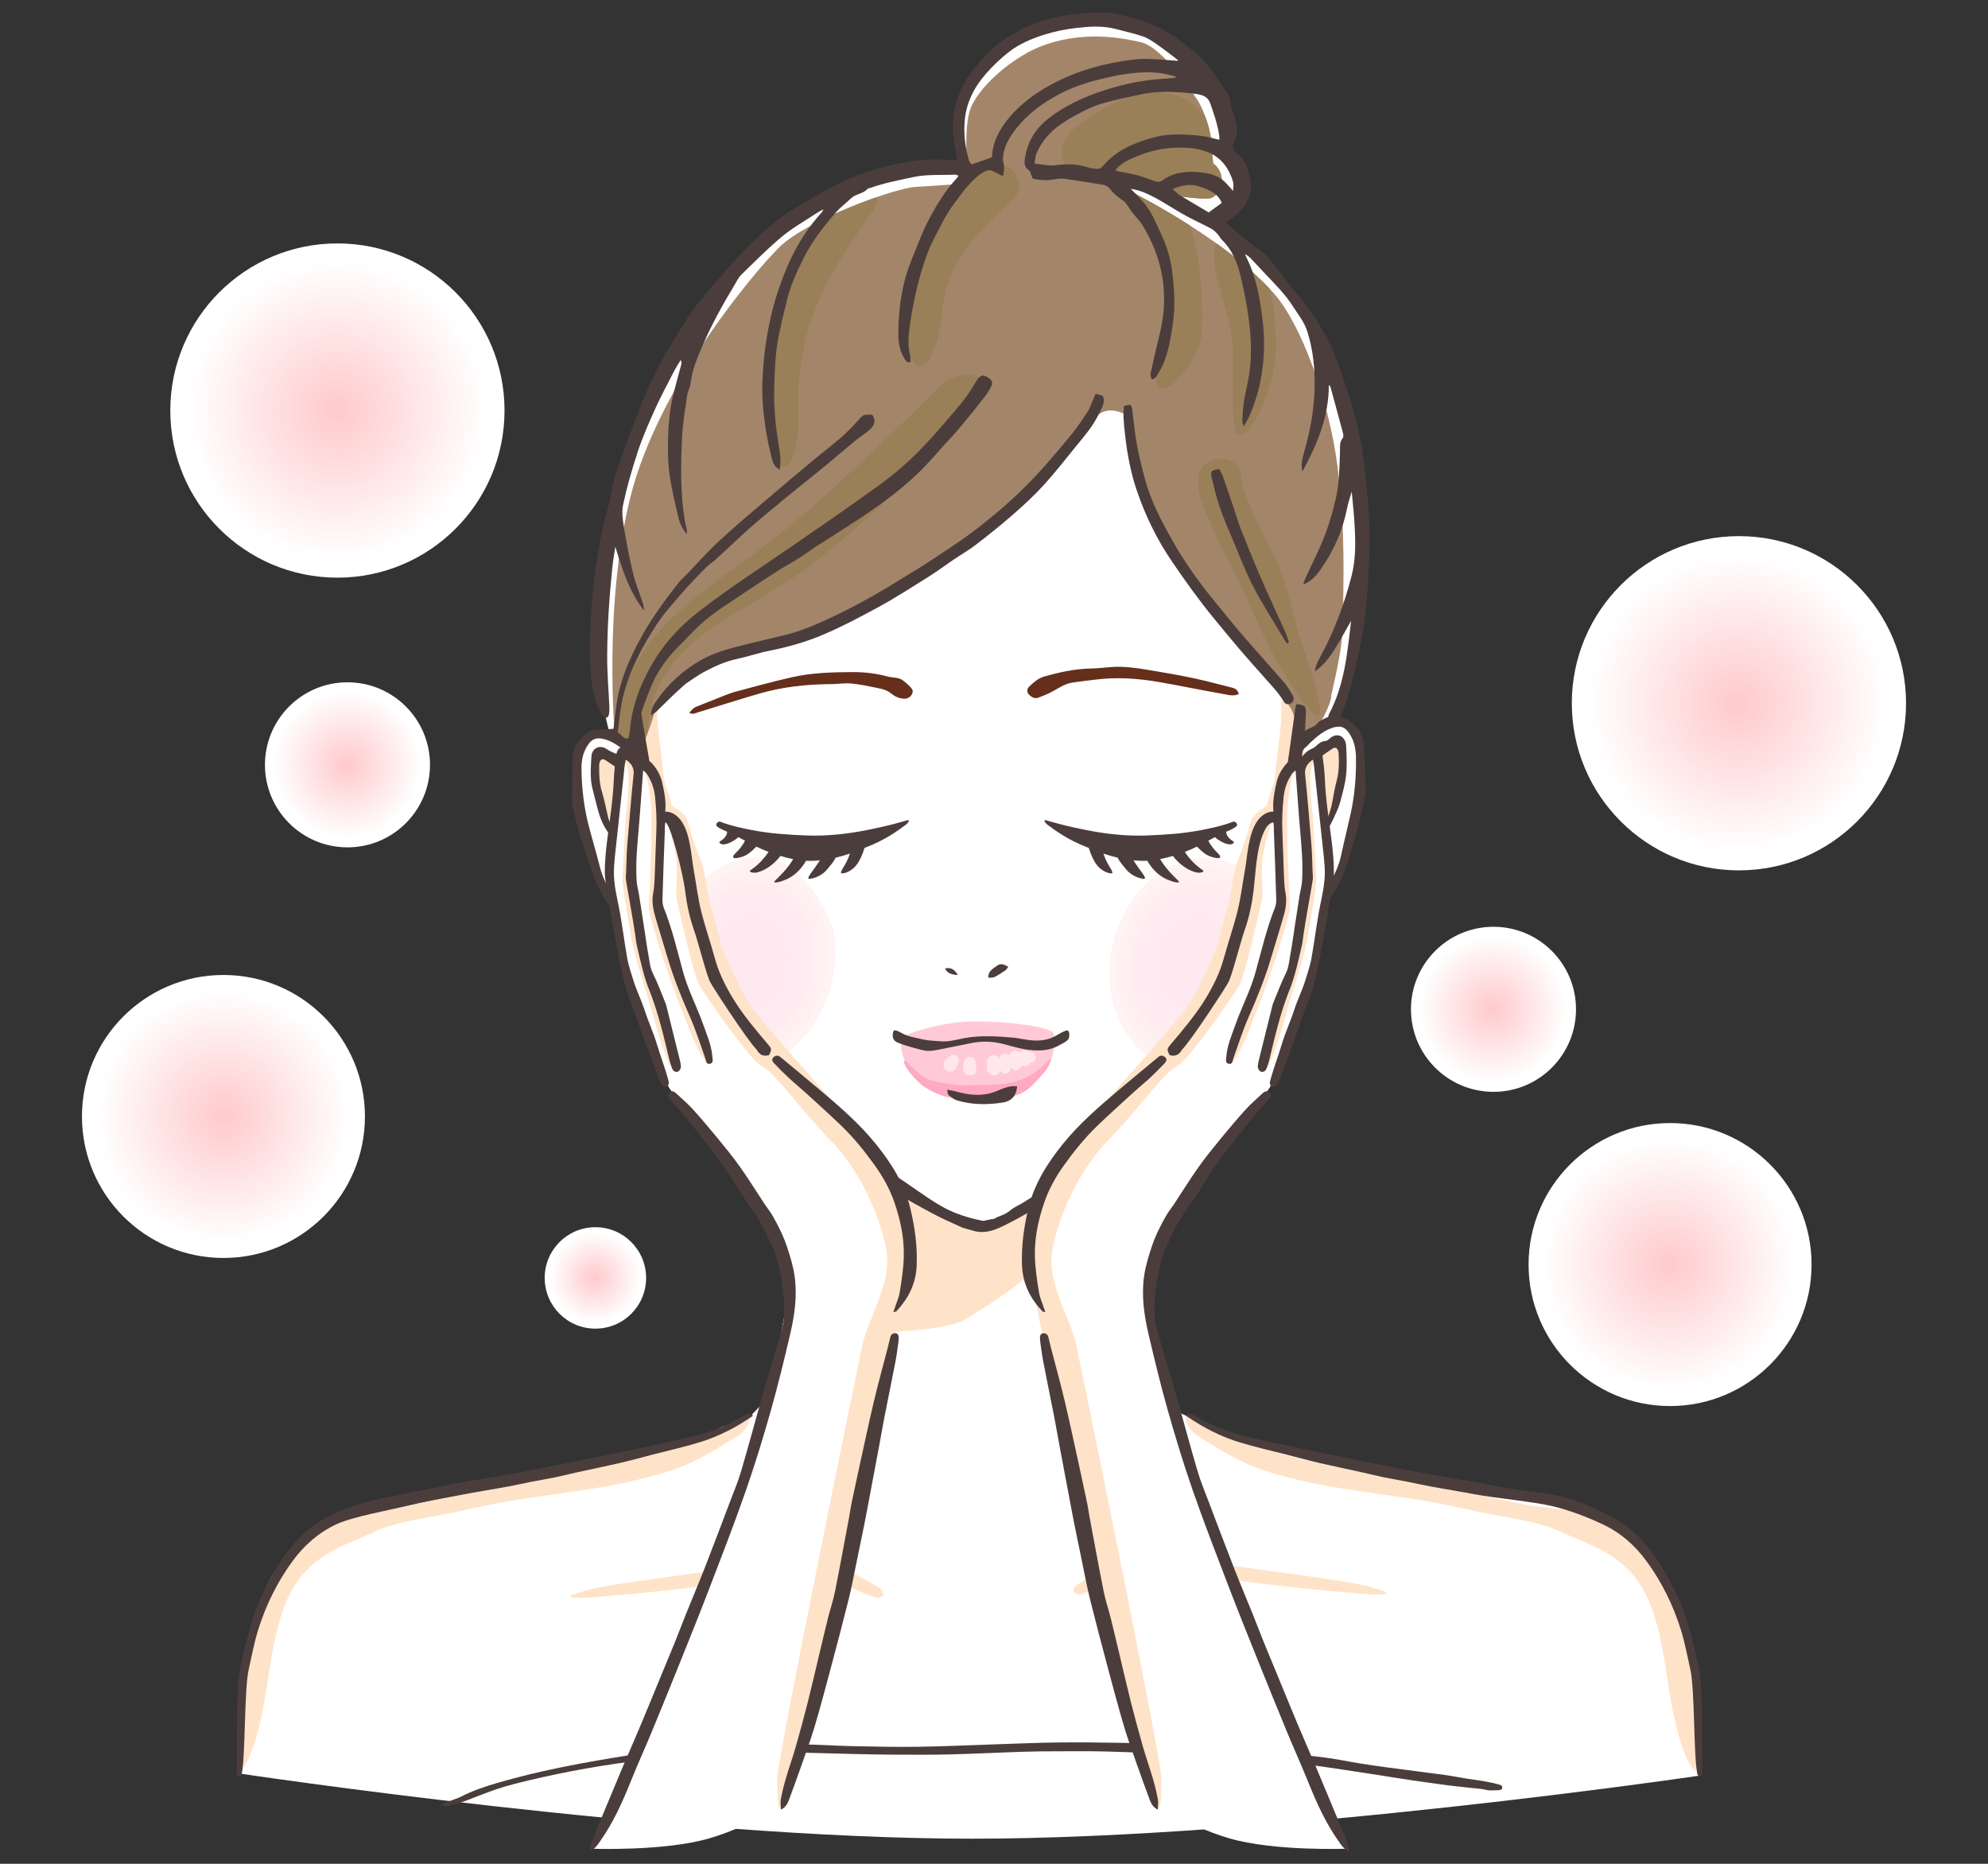<?xml version="1.0" encoding="UTF-8"?><svg id="_レイヤー_2" xmlns="http://www.w3.org/2000/svg" xmlns:xlink="http://www.w3.org/1999/xlink" viewBox="0 0 80 75"><rect x="0" y="0" width="80" height="75" fill="#333333" stroke="none"/><defs><style>.cls-1,.cls-2,.cls-3,.cls-4,.cls-5{fill:none;}.cls-2{clip-path:url(#clippath-3);}.cls-3{clip-path:url(#clippath-2);}.cls-4{clip-path:url(#clippath-1);}.cls-6{fill:#ffe3c8;}.cls-7{fill:#fff;}.cls-8{fill:#ffebf1;}.cls-9{fill:#fff0f3;}.cls-10{fill:#ffeef2;}.cls-11{fill:#ffecf1;}.cls-12{fill:#fff3f4;}.cls-13{fill:#ffe8ec;}.cls-14{fill:#ffe9f0;}.cls-15{fill:#ffeaf0;}.cls-16{fill:#ffeaf1;}.cls-17{fill:#ffc9d8;}.cls-18{fill:#ffa9c3;}.cls-19{fill:#998058;}.cls-20{fill:#a38669;}.cls-21{fill:#652f1b;}.cls-22{fill:#4c3d3d;}.cls-23{fill:url(#_名称未設定グラデーション_89-3);}.cls-24{fill:url(#_名称未設定グラデーション_89-2);}.cls-25{fill:url(#_名称未設定グラデーション_89-4);}.cls-26{fill:url(#_名称未設定グラデーション_89-7);}.cls-27{fill:url(#_名称未設定グラデーション_89-5);}.cls-28{fill:url(#_名称未設定グラデーション_89-6);}.cls-29{fill:url(#_名称未設定グラデーション_89);}.cls-5{clip-path:url(#clippath);}</style><clipPath id="clippath"><rect class="cls-1" width="80" height="75"/></clipPath><clipPath id="clippath-1"><ellipse class="cls-1" cx="30.124" cy="38.754" rx="3.645" ry="4.638" transform="translate(-8.268 8.17) rotate(-13.599)"/></clipPath><clipPath id="clippath-2"><ellipse class="cls-1" cx="48.14" cy="38.754" rx="4.638" ry="3.645" transform="translate(-.846 76.432) rotate(-76.401)"/></clipPath><clipPath id="clippath-3"><path class="cls-1" d="m24.749,29.7s-.491-5.351.636-9.764c1.127-4.413,4.9-8.924,5.978-9.991,1.078-1.067,4.606-2.376,5.488-2.425.882-.048,2.107-.145,2.107-.145,0,0-.196-1.94.049-2.861.245-.921,1.753-2.29,3.12-2.739,1.558-.512,2.956-.268,3.789-.074.833.194,1.968,1.87,2.262,2.307.294.436.572,1.378.572,1.669s.072.906.072.906c0,0,.309.158.358.691.049.533-.087.425-.381.667-.294.242-3.724-.451-3.724-.451,0,0,4.089,1.944,6.196,4.325,1.079,1.219,2.207,4.271,2.55,6.938s.225,4.793.225,6.15-.458,2.841-.481,3.161c-.023.319-.494,1.143-.494,1.143l-.755.666s-.138-.844-.322-1.277c-.184-.433-2.419-2.964-2.718-3.283s-2.902-4.059-3.11-4.902-.622-3.306-.622-3.306l-.092-.319s-.78-.602-1.346-.007c-.149.157-1.029,1.251-1.19,1.502-.161.251-3.701,3.527-4.761,4.279-1.06.752-2.692,1.601-3.797,2.125-1.106.524-3.374,1.349-3.996,1.417-.622.068-2.035.599-2.38.85-.346.251-1.557,1.38-1.672,1.814-.115.433-.425,1.19-.425,1.19l.283,1.729-.907-1.7-.51-.283Z"/></clipPath><radialGradient id="_名称未設定グラデーション_89" cx="10.369" cy="45.542" fx="10.369" fy="45.542" r="5.831" gradientTransform="translate(-1.133 .459) scale(.976)" gradientUnits="userSpaceOnUse"><stop offset="0" stop-color="#ffc9cb"/><stop offset=".894" stop-color="#fff"/></radialGradient><radialGradient id="_名称未設定グラデーション_89-2" cx="69.989" cy="51.645" fx="69.989" fy="51.645" r="5.831" xlink:href="#_名称未設定グラデーション_89"/><radialGradient id="_名称未設定グラデーション_89-3" cx="72.827" cy="28.512" fx="72.827" fy="28.512" r="6.887" xlink:href="#_名称未設定グラデーション_89"/><radialGradient id="_名称未設定グラデーション_89-4" cx="15.066" cy="16.449" fx="15.066" fy="16.449" r="6.887" xlink:href="#_名称未設定グラデーション_89"/><radialGradient id="_名称未設定グラデーション_89-5" cx="15.481" cy="31.05" fx="15.481" fy="31.05" r="3.402" xlink:href="#_名称未設定グラデーション_89"/><radialGradient id="_名称未設定グラデーション_89-6" cx="25.699" cy="52.196" fx="25.699" fy="52.196" r="2.09" xlink:href="#_名称未設定グラデーション_89"/><radialGradient id="_名称未設定グラデーション_89-7" cx="62.711" cy="41.126" fx="62.711" fy="41.126" r="3.402" xlink:href="#_名称未設定グラデーション_89"/></defs><g id="_レイヤー_1-2"><g class="cls-5"><path class="cls-7" d="m9.587,71.362s-.172-3.585.66-5.822c.832-2.237,1.836-3.958,4.016-4.245,2.18-.287,8.433-2.122,9.551-2.151,1.119-.029,5.995-1.893,6.224-2.036.229-.143.918-.947.918-.947l1.635-8.605-7.888-11.301s-1.262-2.409-1.405-3.585c-.143-1.176-.229-2.381.143-2.811.373-.43,1.119-.258,1.119-.258,0,0-.373-1.233-.373-2.209s.115-7.056,1.692-10.498,3.786-6.396,5.736-8.002c1.95-1.606,4.962-2.295,5.622-2.295s1.52.143,1.52.143c0,0-.086-2.352-.057-2.61.029-.258,1.061-2.553,2.639-2.897,1.578-.344,4.073-.545,5.593.43,1.52.975,2.295,2.725,2.295,2.725v1.549s.602.316.602,1.061-.918,1.979-.918,1.979c0,0,1.405,1.205,1.807,1.549.402.344,1.664,1.893,2.409,3.384.746,1.491,1.635,4.073,1.635,6.023s-.172,4.876-.316,6.052c-.143,1.176-.803,3.069-.803,3.069l.459.143.602.516v1.95l-.545,2.553-.832,1.979-8.978,14.083s2.18,6.167,2.725,6.396c.545.229,3.098,1.491,4.417,1.606,1.319.115,10.383,2.065,11.301,2.266s3.098,1.147,3.872,2.409c.774,1.262,1.549,3.614,1.578,4.733.029,1.119.201,3.757.201,3.757,0,0-17.23,2.545-29.328,2.545s-29.528-2.631-29.528-2.631Z"/><g class="cls-4"><rect class="cls-7" x="25.979" y="33.772" width="8.291" height="9.964"/><ellipse class="cls-7" cx="30.124" cy="38.754" rx="4.641" ry="3.729" transform="translate(-14.626 58.921) rotate(-76.401)"/><ellipse class="cls-12" cx="30.124" cy="38.754" rx="4.284" ry="3.442" transform="translate(-14.626 58.922) rotate(-76.401)"/><ellipse class="cls-9" cx="30.124" cy="38.754" rx="3.927" ry="3.155" transform="translate(-14.626 58.921) rotate(-76.401)"/><ellipse class="cls-10" cx="30.124" cy="38.754" rx="3.57" ry="2.869" transform="translate(-14.626 58.922) rotate(-76.401)"/><ellipse class="cls-11" cx="30.124" cy="38.754" rx="3.213" ry="2.582" transform="translate(-14.626 58.922) rotate(-76.401)"/><ellipse class="cls-8" cx="30.124" cy="38.754" rx="2.856" ry="2.295" transform="translate(-14.626 58.922) rotate(-76.401)"/><ellipse class="cls-16" cx="30.124" cy="38.754" rx="2.499" ry="2.008" transform="translate(-14.626 58.921) rotate(-76.401)"/><ellipse class="cls-15" cx="30.124" cy="38.754" rx="2.142" ry="1.721" transform="translate(-14.626 58.921) rotate(-76.401)"/><ellipse class="cls-14" cx="30.124" cy="38.754" rx="1.785" ry="1.434" transform="translate(-14.626 58.921) rotate(-76.401)"/><ellipse class="cls-14" cx="30.124" cy="38.754" rx="1.428" ry="1.147" transform="translate(-14.626 58.921) rotate(-76.401)"/><path class="cls-14" d="m29.288,38.552c.139-.575.626-.95,1.088-.839.462.112.724.668.585,1.243s-.626.95-1.088.839c-.462-.112-.724-.668-.585-1.243Z"/><path class="cls-14" d="m29.567,38.619c.093-.383.418-.634.725-.559.308.075.482.446.39.829-.093.383-.418.634-.725.559-.308-.075-.482-.446-.39-.829Z"/><path class="cls-14" d="m29.846,38.686c.046-.192.209-.317.363-.28.154.037.241.223.195.414s-.209.317-.363.28c-.154-.037-.241-.223-.195-.414Z"/></g><path class="cls-6" d="m25.396,28.398c-.035.331,0,.671.033,1.001.041.407.097.813.145,1.219.037.31.068.82.072,1.132.003.186.011.371.03.556.043.425.128.818.314,1.204.126.262.301.496.461.737.279.421.513.865.709,1.331-.018-.042-.036-.085-.054-.127.183.437.338.885.476,1.339.09.296.174.595.252.895.081.311.146.624.264.924.128.327.281.643.435.958.135.275.252.56.393.832.164.318.349.614.567.896.426.551.885,1.077,1.342,1.602.55.633,1.107,1.261,1.661,1.89.391.445.791.885,1.161,1.347.012.015.024.03.036.045.055.069-.104-.137-.047-.061.087.115.174.205.319.245.128.035.298.019.411-.054.114-.073.214-.183.245-.319.03-.13.031-.299-.054-.411-.258-.342-.543-.663-.825-.986-.409-.469-.821-.934-1.232-1.401-.436-.495-.872-.991-1.302-1.492-.184-.214-.366-.428-.546-.645-.077-.092-.153-.185-.228-.279-.032-.04-.063-.079-.095-.119-.014-.018-.029-.037-.043-.056.134.171.067.087.036.047-.184-.242-.337-.506-.478-.775-.13-.25-.237-.512-.361-.765-.125-.256-.253-.511-.365-.774l.054.127c-.137-.325-.216-.658-.304-.998-.085-.33-.177-.659-.276-.985-.161-.524-.19-1.369-.409-1.873-.218-.502-.522-1.54-.54-1.618l-.003-.009c-.255-.46-.6-.411-.632-.647.006.047.013.095.019.142-.055-.421-.308-.872-.34-1.295-.048-.627-.153-1.249-.212-1.876-.028-.299-.056-.606-.024-.906.014-.127-.069-.29-.156-.377-.093-.093-.244-.162-.377-.156-.138.006-.281.052-.377.156-.101.11-.14.229-.156.377h0Z"/><g class="cls-3"><rect class="cls-7" x="43.994" y="33.772" width="8.291" height="9.964"/><ellipse class="cls-7" cx="48.14" cy="38.754" rx="4.641" ry="3.729" transform="translate(-.847 76.432) rotate(-76.401)"/><ellipse class="cls-12" cx="48.14" cy="38.754" rx="4.284" ry="3.442" transform="translate(-.846 76.432) rotate(-76.401)"/><ellipse class="cls-9" cx="48.14" cy="38.754" rx="3.927" ry="3.155" transform="translate(-.847 76.432) rotate(-76.401)"/><ellipse class="cls-10" cx="48.14" cy="38.754" rx="3.57" ry="2.869" transform="translate(-.846 76.432) rotate(-76.401)"/><ellipse class="cls-11" cx="48.14" cy="38.754" rx="3.213" ry="2.582" transform="translate(-.846 76.432) rotate(-76.401)"/><ellipse class="cls-8" cx="48.14" cy="38.754" rx="2.856" ry="2.295" transform="translate(-.846 76.432) rotate(-76.401)"/><ellipse class="cls-16" cx="48.14" cy="38.754" rx="2.499" ry="2.008" transform="translate(-.846 76.432) rotate(-76.401)"/><ellipse class="cls-15" cx="48.14" cy="38.754" rx="2.142" ry="1.721" transform="translate(-.846 76.432) rotate(-76.401)"/><ellipse class="cls-14" cx="48.14" cy="38.754" rx="1.785" ry="1.434" transform="translate(-.846 76.432) rotate(-76.401)"/><ellipse class="cls-14" cx="48.14" cy="38.754" rx="1.428" ry="1.147" transform="translate(-.847 76.432) rotate(-76.401)"/><path class="cls-14" d="m47.304,38.552c-.139.575.123,1.131.585,1.243.462.112.949-.264,1.088-.839s-.123-1.131-.585-1.243c-.462-.112-.949.264-1.088.839Z"/><path class="cls-14" d="m47.582,38.619c-.093.383.082.754.39.829s.633-.176.725-.559c.093-.383-.082-.754-.39-.829-.308-.075-.633.176-.725.559Z"/><path class="cls-14" d="m47.861,38.686c-.046.192.041.377.195.414.154.037.316-.088.363-.28s-.041-.377-.195-.414-.316.088-.363.28Z"/></g><path class="cls-6" d="m52.615,28.398c.035.331,0,.671-.033,1.001-.041.407-.097.813-.145,1.219-.037.31-.068.82-.072,1.132-.003.186-.011.371-.03.556-.043.425-.128.818-.314,1.204-.126.262-.301.496-.461.737-.279.421-.513.865-.709,1.331l.054-.127c-.183.437-.338.885-.476,1.339-.09.296-.174.595-.252.895-.081.311-.146.624-.264.924-.128.327-.281.643-.435.958-.135.275-.252.56-.393.832-.164.318-.349.614-.567.896-.426.551-.885,1.077-1.342,1.602-.55.633-1.107,1.261-1.661,1.89-.391.445-.791.885-1.161,1.347-.012.015-.024.03-.036.045-.055.069.104-.137.047-.061-.087.115-.174.205-.319.245-.128.035-.298.019-.411-.054-.114-.073-.214-.183-.245-.319-.03-.13-.031-.299.054-.411.258-.342.543-.663.825-.986.409-.469.821-.934,1.232-1.401.436-.495.872-.991,1.302-1.492.184-.214.366-.428.546-.645.077-.092.153-.185.228-.279.032-.04.063-.079.095-.119.014-.018.029-.037.043-.056-.134.171-.067.087-.036.047.184-.242.337-.506.478-.775.13-.25.237-.512.361-.765.125-.256.253-.511.365-.774-.018.042-.036.085-.054.127.137-.325.216-.658.304-.998.085-.33.177-.659.276-.985.161-.524.19-1.369.409-1.873.218-.502.522-1.54.54-1.618l.003-.009c.255-.46.6-.411.632-.647l-.019.142c.055-.421.308-.872.34-1.295.048-.627.153-1.249.212-1.876.028-.299.056-.606.024-.906-.014-.127.069-.29.156-.377.093-.093.244-.162.377-.156.138.006.281.052.377.156.101.11.14.229.156.377h0Z"/><path class="cls-6" d="m34.568,46.66c-.152-.005-.259-.079-.323-.179-.237.156-.406.41-.384.712.194,2.662.528,5.419.293,8.078-.067.754-.011,3.811-.21,4.812-.186.934-1.1,3.877-1.394,4.365-.143.237-.552,1.121-.552,1.367,0,.214-.352,1.333-.041.956.814-.985,1.259-2.065,1.756-3.243.505-1.197.712-2.403.941-3.678.481-2.685.552-4.628.599-7.355.026-1.495.109-3.64,0-5.132-.003-.041-.306-.69-.684-.704Z"/><path class="cls-6" d="m44.945,45.741c.151-.024.248-.11.299-.217.254.126.452.358.467.66.128,2.666.127,5.443.679,8.055.157.741.469,3.782.787,4.752.297.905,1.558,3.717,1.908,4.166.17.218.683,1.047.712,1.291.026.213.509,1.281.155.944-.927-.88-1.498-1.899-2.133-3.008-.645-1.128-.996-2.3-1.376-3.538-.8-2.608-1.104-4.528-1.478-7.23-.205-1.481-.545-3.6-.617-5.094-.002-.041.221-.722.595-.781Z"/><path class="cls-6" d="m27.297,34.752c0-.089.024-.162.063-.221-.197-.442-.417-.874-.648-1.298-.144-.265-.297-.528-.448-.791.054-.38-.024-.766-.223-1.099-.171-.285-.407-.503-.664-.705-.181-.143-.374-.267-.618-.256-.232.01-.451.089-.618.256-.356.356-.346.833-.146,1.258.083.176.176.349.267.521.182.343.373.681.564,1.02.362.644.721,1.291,1.019,1.967.105.256.202.516.284.78.136.436.616.759,1.075.611.098-.032.189-.08.271-.14-.132-.62-.175-1.251-.178-1.903Z"/><path class="cls-6" d="m51.233,36.347c.5-.422.972-.886,1.532-1.207.148-.288.293-.578.404-.885.199-.55.294-1.132.505-1.679.227-.491.519-.939.517-1.508-.002-.654-.296-1.376-.867-1.03-.461.28-1.282.94-1.546,1.39-.013.993-.172,1.972-.277,2.958-.08.749-.314,1.429-.393,2.157.016-.069.055-.137.126-.197Z"/><path class="cls-20" d="m24.749,29.7s-.491-5.351.636-9.764c1.127-4.413,4.9-8.924,5.978-9.991,1.078-1.067,4.606-2.376,5.488-2.425.882-.048,2.107-.145,2.107-.145,0,0-.196-1.94.049-2.861.245-.921,1.753-2.29,3.12-2.739,1.558-.512,2.956-.268,3.789-.074.833.194,1.968,1.87,2.262,2.307.294.436.572,1.378.572,1.669s.072.906.072.906c0,0,.309.158.358.691.049.533-.087.425-.381.667-.294.242-3.724-.451-3.724-.451,0,0,4.089,1.944,6.196,4.325,1.079,1.219,2.207,4.271,2.55,6.938s.225,4.793.225,6.15-.458,2.841-.481,3.161c-.023.319-.494,1.143-.494,1.143l-.755.666s-.138-.844-.322-1.277c-.184-.433-2.419-2.964-2.718-3.283s-2.902-4.059-3.11-4.902-.622-3.306-.622-3.306l-.092-.319s-.78-.602-1.346-.007c-.149.157-1.029,1.251-1.19,1.502-.161.251-3.701,3.527-4.761,4.279-1.06.752-2.692,1.601-3.797,2.125-1.106.524-3.374,1.349-3.996,1.417-.622.068-2.035.599-2.38.85-.346.251-1.557,1.38-1.672,1.814-.115.433-.425,1.19-.425,1.19l.283,1.729-.907-1.7-.51-.283Z"/><path class="cls-17" d="m36.283,41.714s1.415-.612,2.964-.612,3.022.249,3.136.459c.046.084.112.68-.127,1.157-.356.711-1.239,1.367-2.646,1.367-2.352,0-3.557-1.147-3.328-2.371Z"/><path class="cls-18" d="m36.997,43.576c.285.256.796.526,1.246.594.24.036.516.174.757.175.238,0,1.205-.114,1.439-.157.856-.157,1.025-.416,1.578-1.031.25-.278.391-.74.14-.46-.465.517-1.11.935-2.24.953-.274.004-1.194.042-1.401.013-.386-.055-1.055-.123-1.368-.336-.384-.262-.711-.705-.751-.647-.096.137.315.641.6.897Z"/><path class="cls-13" d="m41.471,42.325c-.031,0-.057.006-.081.015-.004-.004-.006-.009-.01-.012-.02-.021-.043-.036-.07-.045-.026-.014-.054-.02-.084-.019-.019.003-.039.005-.058.008-.037.01-.069.029-.096.056-.011.015-.023.029-.034.044-.002.004-.049-.046-.08-.064-.047-.028-.117-.039-.17-.022-.053.017-.105.05-.132.101-.023.043-.051.094-.071.075-.038-.038-.1-.066-.155-.064-.057.003-.115.021-.155.064-.037.04-.067.095-.064.151-.015-.036-.039-.07-.071-.094-.047-.036-.122-.06-.185-.052-.065.008-.132.033-.174.081-.042.048-.06.105-.062.167-.004.142-.014.231,0,.338.008.058.066.129.115.166.047.036.122.06.185.052.065-.008.132-.033.174-.081.034-.038.055-.082.06-.13.01.028.025.054.048.077.038.038.1.066.155.064.057-.003.115-.021.155-.064.038-.041.068-.097.064-.155-.002-.028.026-.003.053.023.038.038.101.067.156.065.057-.003.116-.021.156-.065.012-.015.023-.03.035-.045.018-.031.064-.072.085-.065.026.014.054.02.084.019.019-.003.039-.005.058-.008.037-.01.069-.029.096-.056.011-.015.023-.029.034-.044.009-.015.015-.031.019-.046.007,0,.012.002.019.002.281,0,.282-.437,0-.437Z"/><path class="cls-13" d="m39.12,42.54c-.026-.014-.054-.02-.084-.019-.057.003-.115.021-.155.064-.039.043-.074.082-.09.139-.026.094-.021.225-.021.327,0,.056.036.124.076.164.02.021.079.021.106.03.026.014.054.02.084.019.057-.003.161.002.2-.041.039-.043.05-.125.05-.185,0-.102-.013-.176-.032-.3-.009-.055-.024-.115-.064-.155-.02-.021-.043-.036-.07-.045Z"/><path class="cls-13" d="m38.551,42.558c-.014-.025-.033-.046-.056-.061-.021-.019-.046-.032-.074-.039-.019-.003-.039-.005-.058-.008-.039,0-.076.01-.11.03-.015.011-.14.1-.167.126-.025.024-.046.051-.067.079-.005.006-.009.013-.012.02-.01.019-.018.04-.026.06-.001.004-.003.008-.004.012-.005.021-.008.045-.009.067,0,.004,0,.007,0,.011,0,.014.005.046.008.06,0,.002,0,.003,0,.005.003.012.01.026.014.036.004.01.009.024.015.034.011.017.025.034.038.049.002.003.005.005.007.008.001.001.002.002.003.003.014.012.032.027.048.037.01.006.022.01.032.014.011.005.022.011.034.013.009.002.035.005.032.004-.007,0,.023.004.032.004.002,0,.004,0,.006,0,.019-.003.039-.005.058-.008,0,0,.002,0,.003,0,.002,0,.004-.001.006-.002.012-.004.043-.017.054-.023.018-.01.044-.032.052-.039.019-.017.034-.04.049-.061.022-.029.041-.061.056-.094.025-.054.047-.109.058-.168.009-.029.01-.058.004-.087-.001-.029-.01-.056-.026-.081Z"/><path class="cls-6" d="m34.737,53.619s3.211.018,4.123-.534c5.421-3.283,5.806-5.79,5.806-5.79l-.111-.988-2.825,2.085-2.001,1.033-1.484-.484-3.904-2.259.397,6.937Z"/><g class="cls-2"><path class="cls-19" d="m48.265,10.775c-.095-.754-.299-1.628-.674-2.39.194.026.377.025.539-.016,1.812-.453.677-2.748.548-2.789-.002-.212-.038-.715-.191-.906-.748-.932-1.676-1.123-2.79-.84-.591.151-1.15.446-1.66.774-.52.335-1.178.691-1.3,1.348-.159.858.831,1.334,1.372.976.085.11.202.201.348.258.083.102.238.193.48.256l.53.515c.523.135.693,1.023.883,1.487.235.573.599,1.256.648,1.87.051.644-.108,1.284-.118,1.929-.009.615-.595,2.157-.226,2.378.447.268,1.686-1.348,1.711-2.186.026-.887.01-1.785-.101-2.665Z"/><path class="cls-19" d="m39.504,6.807c-1.965,1.868-3.033,3.296-3.208,5.995-.036.562.298,1.953.735,1.953s.822-1.348.858-1.907c.145-2.242,1.227-3.262,2.85-4.804.817-.777-.421-2.012-1.236-1.236Z"/><path class="cls-19" d="m48.858,10.161c-.025,1.171.584,2.283.719,3.445.137,1.173-.117,3.738.242,3.887.438.182,1.571-1.799,1.526-3.685-.015-.619-.055-1.383-.206-1.984-.149-.595-.259-1.108-.534-1.663-.221-.447-1.724-1.125-1.748,0Z"/><path class="cls-19" d="m31.606,18.768c.422-.116.545-1.463.524-2.026-.137-3.552,1.148-5.651,3.004-8.258.156-.219.187-.435.138-.626-.815.165-1.561.567-2.3.939-.057.028-.112.043-.166.046-1.663,2.741-2.638,5.915-1.818,9.123.139.545.196.918.618.802Z"/><path class="cls-19" d="m39.283,15.131c-.501-.136-1.165.042-1.457.412,0,0-4.483,4.493-7.023,6.397-2.459,1.843-5.743,3.741-5.934,7.163-.063,1.124,1.14,1.314,1.203.193.083-1.48.843-2.637,1.924-3.533,1.167-.968,3.289-2.004,4.496-2.921,2.38-1.807,5.065-4.377,6.927-6.732.295-.373.356-.844-.137-.978Z"/><path class="cls-19" d="m52.516,26.283c-.499-1.382-.65-2.8-1.345-4.157-.264-.515-.539-1.017-.775-1.545-.116-.261-.225-.525-.317-.795-.037-.108-.069-.217-.1-.326-.009-.035-.016-.07-.023-.105.001-.008.002-.025.002-.054.063-1.124-1.685-1.121-1.748,0-.034.605.281,1.239.511,1.782.231.546.486,1.078.768,1.599.782,1.448,1.298,2.997,2.174,4.401.251.402,1.185,1.953,1.425,1.673.176-.206-.351-1.857-.572-2.471Z"/></g><path class="cls-22" d="m54.837,25.461c.123-.776.192-1.564.234-2.35.052-.985.066-1.971-.025-2.959-.068-.735-.137-1.468-.254-2.197-.163-1.018-.493-1.99-.821-2.96-.198-.584-.418-1.166-.745-1.697-.208-.338-.389-.69-.648-.998-.423-.502-.833-1.017-1.228-1.542-.208-.276-.413-.54-.71-.733-.293-.191-.563-.42-.834-.643-.163-.133-.31-.286-.479-.444.058-.039.102-.068.146-.097.224-.149.437-.309.593-.534.244-.351.33-.743.239-1.155-.082-.369-.196-.726-.531-.974-.157-.116-.216-.269-.111-.463.156-.286.132-.592.046-.895-.068-.24-.169-.475-.202-.72-.025-.187-.072-.337-.205-.469-.058-.057-.093-.138-.139-.208-.286-.444-.57-.885-.982-1.234-.682-.578-1.392-1.098-2.261-1.366-.604-.187-1.213-.352-1.851-.321-.56.027-1.113.092-1.667.216-.702.157-1.335.444-1.926.828-.549.357-.987.837-1.382,1.359-.569.752-.82,1.592-.726,2.528.033.33.103.656.16,1.007-.077-.001-.158-.002-.24-.004-.314-.006-.629-.026-.943-.016-.539.019-1.065.134-1.59.253-1.04.236-2,.661-2.912,1.206-.174.104-.351.202-.524.307-.269.163-.55.311-.802.498-.612.454-1.166.975-1.694,1.523-.289.3-.56.619-.832.935-.362.422-.743.832-1.068,1.282-.352.488-.646,1.018-.969,1.526-.405.637-.726,1.317-1.017,2.01-.244.582-.459,1.177-.679,1.769-.178.479-.364.956-.508,1.445-.123.417-.168.857-.287,1.276-.298,1.049-.474,2.12-.588,3.201-.115,1.088-.166,2.179-.108,3.273.027.512.083,1.022.28,1.502.056.135.132.268.226.38.101.121.201.09.231-.063.021-.108.021-.222.016-.332-.028-.657-.088-1.313-.086-1.969.003-1.204.083-2.406.207-3.604.027-.266.075-.53.12-.838.284.938.571,1.814,1.148,2.565.005-.113-.013-.218-.046-.319-.125-.379-.283-.749-.377-1.135-.145-.593-.262-1.194-.361-1.797-.054-.327-.118-.68-.052-.994.154-.725.359-1.442.593-2.146.192-.579.438-1.142.689-1.699.233-.516.502-1.015.761-1.519.083-.161.183-.313.275-.469.034.068.039.123.026.173-.103.393-.217.783-.314,1.177-.156.633-.214,1.281-.222,1.931-.006.445,0,.896.063,1.334.083.575.22,1.142.353,1.709.058.247.168.482.341.683.012-.064.009-.123-.002-.181-.025-.128-.062-.253-.082-.381-.18-1.117-.158-2.243-.105-3.366.027-.561.128-1.119.208-1.677.022-.154.114-.299.131-.453.06-.534.267-1.024.474-1.506.366-.851.814-1.664,1.293-2.458.086-.143.16-.304.277-.418.537-.522,1.064-1.058,1.639-1.536.432-.359.932-.636,1.403-.948.067-.044.14-.08.26-.148-.039.08-.043.1-.055.112-.543.595-.976,1.26-1.308,1.994-.297.659-.536,1.334-.708,2.037-.221.905-.345,1.821-.382,2.749-.026.649.031,1.296.129,1.936.062.403.152.802.248,1.198.042.173.115.345.314.455.055-.266.036-.504.003-.741-.055-.404-.133-.805-.169-1.21-.039-.434-.063-.872-.052-1.307.015-.582.033-1.168.116-1.742.086-.593.246-1.177.383-1.762.149-.634.415-1.224.71-1.801.343-.671.807-1.26,1.303-1.822.17-.193.386-.345.569-.527.191-.19.491-.185.673-.388.022-.024.069-.025.104-.037.565-.201,1.151-.313,1.735-.439.562-.121,1.125-.072,1.688-.099.04-.002.081.025.137.043-.035.049-.053.082-.077.108-.438.47-.772,1.011-1.073,1.573-.294.549-.506,1.132-.741,1.707-.379.927-.516,1.889-.531,2.875-.006.387.034.778.261,1.12.056.084.101.153.234.108-.008-.097-.005-.199-.028-.295-.092-.377-.059-.763-.008-1.13.119-.851.297-1.694.562-2.513.105-.326.225-.653.383-.955.262-.499.494-1.019.84-1.471.18-.236.347-.483.543-.704.203-.228.416-.449.694-.595.11-.058.209-.069.317-.016.138.068.276.138.417.208.056-.325.053-.393-.002-.619-.011-.043-.005-.091-.001-.137.035-.453.268-.826.534-1.165.452-.574,1.034-1.007,1.674-1.351.46-.248.948-.431,1.458-.567.681-.182,1.364-.324,2.07-.343.424-.011.835.058,1.244.181-.038.029-.078.046-.119.049-.367.033-.737.046-1.101.099-.687.1-1.356.272-2.012.508-.679.244-1.312.559-1.886.995-.491.374-.82.854-.948,1.461-.052.244-.122.499.157.673.03.018.03.082.046.124.026.067.054.133.076.188.325.076.626.084.933.021.124-.025.259-.024.384-.006.513.072,1.026.149,1.536.24.098.018.212.089.269.17.145.205.344.335.54.477.049.036.089.087.125.137.08.111.148.23.232.338.119.154.267.288.37.452.868,1.383,1.114,2.868.715,4.457-.117.468-.223.939-.328,1.41-.027.121-.069.252.033.386.054-.028.12-.039.143-.076.114-.189.238-.377.32-.58.202-.498.285-1.026.366-1.556.109-.715.063-1.423-.023-2.132-.063-.518-.215-1.016-.436-1.487-.211-.449-.387-.921-.721-1.302-.162-.185-.337-.357-.506-.536.201.028.385.083.561.157.578.245,1.088.614,1.635.915.339.187.694.346,1.036.528.095.05.176.132.251.211.07.073.113.173.185.243.407.399.614.902.743,1.44.102.423.196.849.265,1.278.143.883.223,1.769.089,2.664-.082.549-.254,1.084-.265,1.645-.003.142-.047.285.044.469.071-.12.128-.202.17-.291.393-.831.589-1.711.637-2.625.029-.545-.006-1.088-.083-1.63-.087-.618-.202-1.227-.424-1.811-.074-.194-.17-.38-.255-.57.103.053.186.123.26.2.212.222.419.448.63.67.364.385.74.762,1.026,1.21.213.334.47.641.594,1.031.236.743.312,1.506.296,2.278-.019.877-.181,1.734-.421,2.577-.071.251-.145.505-.066.78.586-1.078,1.061-2.189,1.06-3.482.042.051.058.063.063.078.168.614.337,1.228.5,1.843.018.068.035.172,0,.213-.155.178-.106.387-.115.586-.027.638-.026,1.28-.179,1.905-.151.622-.332,1.236-.592,1.822-.199.449-.416.89-.622,1.336-.031.068-.05.142-.089.256.35-.146.546-.388.72-.635.521-.741.875-1.557,1.05-2.45.042-.213.116-.419.185-.661.039.444.084.85.109,1.258.044.723.066,1.44-.121,2.157-.284,1.092-.668,2.14-1.2,3.135-.106.199-.231.396-.275.692.394-.278.628-.618.844-.968.216-.35.412-.713.617-1.071-.15,1.291-.266,2.587-.894,3.764-.001,0-.002,0-.004,0,0,.016-.002.031-.008.046-.009.023-.018.045-.027.067-.045.01-.095.035-.134.056-.103.055-.225.103-.292.191-.129.171-.334.17-.495.305.012-.236.02-.446.033-.655.022-.344-.016-.389-.378-.422-.011.03-.03.061-.035.095-.127.908-.249,1.816-.38,2.723-.085.587-.187,1.171-.273,1.757-.13.891-.262,1.783-.375,2.676-.122.961-.306,1.91-.582,2.834-.153.512-.383,1.004-.616,1.486-.395.816-.811,1.623-1.374,2.335-.171.216-.348.429-.533.632-.595.652-1.108,1.267-1.804,1.805-.193.149-.37.319-.557.476-.096.081-.199.154-.298.232-.254.202-.508.404-.761.607-.077.062-.148.134-.228.192-.445.325-.886.656-1.34.968-.604.416-1.179.835-1.803,1.218-.154.095-.419.214-.553.332-.134.117-.296.186-.46.247-.074.028-.146.066-.218.104-.058-.019-.384.089-.44.071-.069-.022-.902-.149-1.666-.592-.694-.402-1.245-.85-1.927-1.275-.437-.273-.864-.562-1.288-.855-.324-.224-.635-.466-.955-.697-.313-.226-.639-.436-.942-.676-.626-.495-1.266-.969-1.847-1.525-.67-.641-1.289-1.315-1.763-2.112-.361-.607-.709-1.223-1.037-1.849-.356-.68-.551-1.424-.719-2.166-.236-1.043-.414-2.098-.615-3.149-.069-.364-.128-.73-.195-1.094-.056-.3-.122-.599-.175-.899-.148-.841-.292-1.682-.437-2.523-.05-.292-.102-.583-.148-.875-.011-.072-.027-.156-.003-.22.163-.434.309-.878.515-1.292.244-.49.576-.922.968-1.314.421-.42.795-.849,1.265-1.208.426-.326.876-.613,1.322-.911.476-.317.927-.62,1.41-.925.29-.183.637-.372.925-.558.199-.128.447-.313.646-.441,1.531-.983,3.147-1.932,4.404-3.267.222-.236.435-.481.652-.722.242-.268.492-.529.723-.805.333-.398.655-.804.975-1.212.097-.124.183-.259.253-.4.087-.174.039-.278-.149-.387-.174-.1-.258-.086-.383.07-.029.036-.055.075-.078.115-.179.314-.378.61-.612.89-.546.656-1.097,1.308-1.698,1.915-.471.477-.976.915-1.517,1.308-.699.508-1.406,1.006-2.116,1.498-.931.646-1.865,1.287-2.803,1.922-.807.546-1.609,1.097-2.38,1.694-.8.619-1.465,1.348-1.957,2.226-.444.791-.761,1.632-.839,2.548-.01.118-.042.234-.063.347-.239.054-.271-.187-.426-.229.055-.486.094-.95.205-1.414.255-1.069.76-2.016,1.348-2.921.302-.464.684-.879,1.048-1.3.303-.35.628-.682.952-1.013.116-.118.264-.205.387-.317.465-.425.918-.863,1.389-1.281.403-.358.822-.697,1.237-1.042.293-.243.59-.482.886-.721.303-.246.61-.487.91-.736.393-.326.779-.66,1.174-.984.194-.159.409-.292.598-.456.192-.166.269-.372.105-.608-.346-.006-.356-.014-.549.208-.324.373-.679.705-1.068,1.013-.728.576-1.436,1.178-2.144,1.779-.786.667-1.576,1.329-2.337,2.023-.486.443-.922.941-1.38,1.414-.116.12-.244.232-.347.363-.583.749-1.143,1.516-1.584,2.359-.411.784-.756,1.598-.878,2.486-.046.338-.086.677-.126.996-.281.017-.56.03-.837.052-.053.004-.108.034-.153.065-.358.247-.636.552-.649,1.016-.016.613-.018,1.226-.025,1.838,0,.055.01.112.023.165.091.37.171.743.282,1.107.157.514.336,1.02.508,1.529.267.788.702,1.474,1.265,2.08.272.292.54.592.895.791.38.213.761.426,1.143.635.103.056.168.129.213.242.097.24.207.476.327.706.21.403.435.798.648,1.199.504.945,1.071,1.847,1.793,2.646.497.551,1.036,1.056,1.602,1.535.529.449,1.057.896,1.651,1.261.16.099.283.232.291.444.01.25.039.5.059.75.047.581.108,1.162.136,1.744.037.777.057,1.555.065,2.333.01,1.017.009,2.034-.004,3.05-.012.929-.056,1.857-.072,2.786-.02,1.109-.153,2.206-.343,3.296-.224,1.285-.577,2.532-1.092,3.733-.216.504-.413,1.016-.611,1.528-.037.095-.037.204-.058.334.187-.043.218-.171.272-.271.486-.902.905-1.837,1.222-2.81.275-.844.492-1.708.717-2.568.298-1.141.453-2.305.491-3.484.027-.842.036-1.685.05-2.527.007-.397.003-.795.008-1.192.007-.597.023-1.194.025-1.791,0-.406-.022-.812-.026-1.217-.009-.891-.048-1.78-.169-2.664-.034-.249-.037-.503-.057-.795.245.148.453.266.654.396.357.23.701.481,1.066.699.508.303,1.025.592,1.547.87.343.183.699.343,1.054.501.028.012.055.023.083.034,0,.004-.001.008-.002.012.065.02.131.039.197.058.002,0,.005.001.007.002.108.031.216.062.324.091.409.111.788-.021,1.15-.196.366-.177.725-.373,1.076-.581.475-.28.947-.569,1.408-.873.355-.234.689-.502,1.035-.749.207-.148.434-.281.647-.426.115-.078.22-.169.326-.259.088-.074.189-.132.272-.212.08-.076.136-.163.23-.227.06-.041.12-.083.179-.126.008.067.015.147.014.221,0,.001-.002.002-.003.003.004.313.009.601.009.887,0,.502-.015,1.005-.004,1.507.018.872.035,1.746.084,2.617.035.621.115,1.239.188,1.857.065.542.135,1.084.227,1.622.096.557.214,1.11.337,1.661.173.779.331,1.563.547,2.33.297,1.053.696,2.07,1.187,3.05.308.614.605,1.233.915,1.846.159.314.332.62.505.927.078.138.187.243.38.277-.02-.068-.025-.114-.046-.152-.203-.375-.414-.746-.61-1.124-.132-.255-.255-.516-.36-.784-.178-.457-.338-.92-.506-1.381-.203-.556-.424-1.105-.604-1.669-.211-.663-.407-1.332-.573-2.007-.289-1.178-.545-2.364-.708-3.567-.104-.767-.213-1.534-.296-2.304-.061-.57-.094-1.144-.121-1.717-.024-.506-.021-1.013-.031-1.52-.015-.78-.03-1.56-.047-2.34-.005-.207-.014-.413-.022-.601.123-.103.244-.208.364-.315-.003.004-.006.008-.01.012-.017.019-.035.037-.055.054.025-.002.048-.002.068.006.316.119.613.276.82.556.422.573.561,1.207.372,1.898-.059.214-.157.417-.235.626-.032.085-.06.171-.106.302.072-.044.094-.05.103-.064.345-.534.576-1.11.554-1.754-.024-.678-.321-1.212-.922-1.555-.138-.079-.283-.146-.433-.221.142-.129.282-.26.423-.391.528-.491,1.029-1.007,1.486-1.57.453-.557.947-1.146,1.268-1.795.295-.596.468-1.014.787-1.595.201-.366.343-.952.518-1.327.032-.069.107-.124.174-.166.361-.228.725-.45,1.088-.675.323-.2.562-.494.807-.779.54-.627.947-1.334,1.188-2.138.157-.522.315-1.044.454-1.572.096-.367.162-.743.238-1.116.013-.063.019-.13.017-.194-.025-.603-.047-1.206-.083-1.808-.028-.462-.308-.759-.668-.987-.066-.042-.155-.071-.231-.066-.013,0-.026.002-.039.003.007-.021.016-.041.03-.058-.003-.004-.007-.008-.01-.012.122-.358.279-.735.377-1.127.187-.746.377-1.494.497-2.252ZM46.035,2.37c-.294-.002-.591.047-.884.093-1.138.181-2.218.539-3.202,1.142-.669.41-1.26.921-1.677,1.601-.191.311-.32.647-.346,1.017-.003.045-.022.089-.029.116-.267.093-.519.18-.798.277-.031-.046-.087-.098-.106-.161-.157-.528-.219-1.075-.17-1.618.066-.718.383-1.338.864-1.883.283-.32.588-.611.925-.872.415-.321.89-.519,1.384-.678.43-.138.873-.227,1.319-.279.529-.061,1.064-.098,1.59.043.363.097.732.176,1.086.297.197.067.379.19.552.31.286.198.559.415.837.625.018.014.026.042.028.047-.454-.028-.915-.075-1.375-.079Zm-1.644,4.302c-.074.088-.15.134-.26.121-.11-.013-.224-.016-.327-.051-.434-.147-.87-.152-1.324-.094-.264.034-.541-.038-.849-.065.029-.156.031-.299.083-.419.219-.502.565-.889,1.026-1.198.356-.239.731-.437,1.115-.615.254-.118.529-.197.801-.269.366-.097.739-.167,1.109-.253.488-.113.982-.149,1.48-.126.321.015.643.038.96.09.213.035.409.114.498.367.151.429.296.857.362,1.308.007.052,0,.105-.001.158-.241-.055-.47-.13-.703-.156-.354-.039-.712-.065-1.068-.059-.276.004-.559.035-.825.107-.785.212-1.533.506-2.076,1.155Zm4.25,1.875c-.398-.235-.788-.461-1.171-.696-.099-.061-.177-.155-.276-.244.372-.154.723-.23,1.107-.091.352.127.698.247.864.648-.16.117-.349.256-.524.383Zm-.34-1.613c-.547-.058-1.076-.007-1.54.337-.056.041-.16.057-.227.037-.246-.073-.483-.179-.73-.247-.256-.07-.52-.111-.78-.165-.043-.009-.084-.025-.141-.042.184-.251.438-.375.685-.486.479-.216.983-.371,1.51-.41.517-.038,1.035-.031,1.527.165.547.218.853.654,1.018,1.198.029.096.001.21-.001.361-.128-.141-.217-.243-.311-.34-.276-.283-.638-.369-1.009-.408Zm-21.365,31.38c-.643-.429-1.294-.871-1.736-1.509-.414-.597-.874-1.182-1.058-1.915-.138-.547-.301-1.088-.444-1.634-.201-.768-.292-1.553-.298-2.345-.002-.342.073-.681.287-.975.146-.2.324-.258.559-.209.339.071.612.264.879.467.14.107.266.232.399.349.121.107.103.241.089.401-.207-.175-.388-.344-.586-.491-.107-.079-.244-.118-.366-.177-.074-.036-.151-.067-.217-.115-.308-.222-.627-.059-.645.287-.023.435-.065.874.047,1.305.059.225.117.45.172.677.093.383.222.748.456,1.071.075.104.122.229.182.344.06.114.136.198.311.148-.042-.086-.072-.16-.113-.229-.2-.338-.348-.696-.43-1.082-.06-.282-.125-.564-.207-.84-.1-.336-.109-.678-.105-1.022,0-.046.004-.094.017-.138.038-.126.118-.166.233-.093.226.144.445.3.663.457.172.124.327.262.453.441.208.295.343.601.368.97.026.375.106.746.165,1.136-.319.116-.448.394-.567.678-.032.076-.055.159-.065.241-.012.1-.032.218.08.275.116.059.192-.042.262-.11.058-.057.091-.14.142-.205.066-.084.141-.162.243-.279.343,1.43.673,2.807,1.006,4.193-.048-.02-.119-.036-.175-.074Zm27.321-8.858c.215.287.298.623.307.965.019.791-.047,1.579-.218,2.353-.12.541-.258,1.079-.372,1.621-.157.748-.589,1.357-.978,1.975-.404.644-1.016,1.101-1.617,1.548-.06.044-.135.068-.185.093.28-1.4.558-2.786.837-4.183.049.022.081.027.095.046.085.108.164.22.248.329.105.137.249.208.317.153.115-.093.082-.221.048-.334-.107-.361-.256-.694-.625-.844.048-.438.104-.858.138-1.28.017-.218.077-.409.175-.604.175-.348.441-.603.73-.838.148-.12.306-.23.466-.332.11-.07.187-.032.227.094.014.044.018.091.02.138.014.344.016.686-.072,1.025-.07.269-.125.544-.171.818-.066.399-.201.769-.389,1.122-.037.069-.062.144-.101.234.175.03.245-.054.301-.17.076-.158.163-.31.235-.47.091-.202.193-.402.251-.615.1-.367.203-.739.243-1.115.041-.385.026-.78.004-1.169-.022-.398-.361-.566-.669-.294-.047.041-.105.091-.16.094-.17.008-.282.111-.397.216-.171.157-.341.315-.528.488-.029-.197-.025-.351.138-.462.059-.04.101-.106.154-.156.295-.278.601-.537,1.001-.642.025-.006.048-.011.072-.015.017.005.033.009.048.016.002-.007.005-.014.007-.021.166-.01.302.058.42.215Z"/><path class="cls-21" d="m33.419,27.531c.278-.002.559-.052.833-.027.35.031.695.111,1.041.178.135.026.274.056.397.114.131.062.236.177.367.238.112.052.247.089.369.081.218-.013.376-.258.267-.399-.094-.122-.217-.224-.338-.322-.184-.148-.423-.113-.634-.17-.461-.124-.926-.182-1.404-.179-.819.005-1.638.023-2.439.205-.769.175-1.532.381-2.294.588-.258.07-.505.183-.756.28-.158.061-.315.124-.473.187-.084.034-.168.068-.252.101-.066.026-.136.049-.191.095-.051.042-.102.092-.143.145-.012.015-.021.026-.022.035s.007.016.028.023c.032.011.082.021.117.017.064-.007.125-.034.186-.053.825-.253,1.647-.516,2.475-.757.934-.271,1.894-.374,2.865-.382Z"/><path class="cls-22" d="m44.09,15.846c-.058.135-.102.236-.146.337-.052.119-.088.249-.159.355-.216.323-.427.653-.674.952-.532.644-1.067,1.283-1.65,1.885-.705.729-1.471,1.382-2.274,1.993-.56.426-1.154.806-1.741,1.196-.355.236-.725.447-1.086.674-.887.56-1.797,1.076-2.743,1.529-.661.317-1.329.618-2.046.791-.63.152-1.262.296-1.89.457-.502.129-.998.281-1.454.537-.74.415-1.352.975-1.831,1.676-.101.148-.199.309-.205.558.099-.067.172-.101.226-.154.234-.225.46-.458.696-.68.052-.049.457-.422.482-.439.246-.163.485-.339.744-.478.424-.228.861-.424,1.34-.524.416-.087.819-.231,1.236-.314.764-.151,1.504-.357,2.226-.664.741-.315,1.448-.692,2.153-1.073.715-.386,1.4-.831,2.09-1.263.343-.215.668-.46,1.004-.687.296-.2.61-.378.892-.596.505-.389,1.003-.788,1.483-1.207.425-.372.844-.756,1.224-1.172.456-.498.872-1.034,1.298-1.558.337-.415.697-.817.925-1.307.106-.228.29-.446.169-.741-.082-.024-.169-.049-.29-.084Z"/><path class="cls-22" d="m46.063,19.238c-.12-.456-.234-.916-.318-1.38-.081-.445-.119-.898-.179-1.348-.032-.244-.049-.252-.341-.169-.005.153-.021.318-.012.481.012.24.039.48.066.719.085.747.225,1.485.467,2.197.347,1.023.818,1.985,1.431,2.881.524.766,1.061,1.52,1.65,2.238.353.43.705.861,1.067,1.284.349.408.708.807,1.064,1.209.245.277.504.544.695.865.051.086.114.144.226.115.159-.041.231-.19.141-.349-.105-.185-.217-.37-.355-.529-.537-.623-1.092-1.23-1.628-1.853-.422-.491-.829-.996-1.238-1.499-.586-.721-1.123-1.475-1.582-2.284-.467-.823-.912-1.655-1.154-2.577Z"/><path class="cls-21" d="m44.664,26.846c-.249.022-.499.049-.749.054-.655.013-1.287.148-1.912.33-.233.068-.403.229-.573.384-.117.107-.117.25-.016.344.103.096.225.174.378.113.161-.064.324-.124.477-.202.288-.145.55-.35.879-.401.311-.048.624-.08.936-.12.866-.111,1.726-.048,2.58.101.85.147,1.694.327,2.544.474.202.035.417.108.643.007-.042-.163-.138-.226-.263-.257-.495-.123-.986-.258-1.484-.366-.508-.11-1.021-.204-1.534-.288-.631-.103-1.261-.231-1.907-.174Z"/><path class="cls-22" d="m49.609,21.722c.27.639.515,1.291.835,1.905.372.715.814,1.394,1.226,2.088.037.063.079.124.118.186.027-.018.054-.037.081-.055-.048-.136-.086-.276-.145-.407-.329-.735-.672-1.465-.993-2.204-.269-.619-.521-1.247-.771-1.875-.109-.274-.192-.559-.287-.839-.149-.438-.294-.877-.448-1.312-.042-.119-.109-.23-.161-.335-.319.043-.366.092-.304.348.097.397.19.797.322,1.183.154.447.343.882.527,1.318Z"/><path class="cls-22" d="m42.688,42.028c.115-.071.224-.103.306-.216.039-.054.049-.228.022-.283-.047-.095-.075-.073-.165-.039-.185.07-.302.169-.482.251-.584.266-1.22.048-1.584.015-.62-.055-1.349-.103-1.965.017-.375.073-.642.162-1.026.125-.222-.021-.448-.021-.664-.073-.394-.095-.58-.106-.843-.255-.063-.036-.131-.072-.2-.094-.115-.036-.136-.013-.156.108-.031.184.034.311.211.379.326.126.668.219,1.009.301.147.035.313.03.463.003.511-.092,1.019-.208,1.529-.304.312-.058.624-.062.943-.011.457.074.876.249,1.337.297.482.051.866.021,1.265-.223Z"/><path class="cls-22" d="m38.416,43.906c-.084-.024-.172-.032-.302-.056.025.102.02.18.056.211.097.083.202.175.32.212.61.191,1.236.189,1.861.094.361-.055.547-.276.58-.652-.292-.045-.584.093-.836.195-.562.227-1.099.162-1.679-.003Z"/><path class="cls-22" d="m40.458,39.048c.045-.031.073-.087.117-.143-.166-.099-.31-.157-.456-.042-.15.118-.356.199-.351.48.093-.007.181.009.244-.023.155-.078.301-.174.445-.271Z"/><path class="cls-22" d="m38.033,38.97c.058.166.228.253.516.264-.144-.236-.3-.315-.516-.264Z"/><path class="cls-6" d="m22.983,64.193c.777-.29,1.604-.405,2.423-.527,1.656-.248,3.32-.457,4.979-.689.758-.106,1.514-.091,2.277-.085,1.068.009,1.879.497,2.705.99.045.027.097.06.116.102.034.071.089.191.057.22-.065.059-.197.115-.274.093-.22-.06-.429-.155-.637-.246-.256-.111-.504-.24-.762-.346-.489-.201-1.014-.231-1.545-.249-.915-.032-1.816.073-2.718.196-1.065.145-2.133.275-3.203.391-.928.1-1.859.176-2.789.252-.212.017-.427-.007-.641-.012.004-.03.008-.06.012-.09Z"/><path class="cls-6" d="m55.761,64.056c-.777-.29-1.604-.405-2.423-.527-1.656-.248-3.32-.457-4.979-.689-.758-.106-1.514-.091-2.277-.085-1.068.009-1.879.497-2.705.99-.045.027-.097.06-.116.102-.034.071-.089.191-.057.22.065.059.197.115.274.093.22-.06.429-.155.637-.246.256-.111.504-.24.762-.346.489-.201,1.014-.231,1.545-.249.915-.032,1.816.073,2.718.196,1.065.145,2.133.275,3.203.391.928.1,1.859.176,2.789.252.212.017.427-.007.641-.012-.004-.03-.008-.06-.012-.09Z"/><path class="cls-22" d="m36.55,32.997c-.089.025-.179.049-.268.075-.438.128-.879.226-1.323.316-.832.169-1.671.265-2.522.231-.734-.029-1.468-.077-2.19-.219-.383-.075-.745-.152-1.119-.28-.042-.014-.083-.031-.124-.048-.083-.035-.179.029-.181.127,0,.047.082.097.14.13.107.061.163.077.3.143-.028.292-.33.373-.316.427.121.203.563-.023.766-.212.084.045.159.084.233.124.011.006.022.013.034.019-.234.461-.558.573-.46.689.068.041.242-.012.338-.04.215-.062.382-.216.543-.376.011-.011.022-.023.034-.035.154.074.318.145.491.212-.388.586-.773.738-.753.77.007.029.063.077.247.067.344-.066.692-.318.925-.598.019-.022.039-.049.058-.076.166.049.338.092.515.127-.317.547-.786.877-.762.928.018.035.257-.011.334-.051.433-.142.73-.438.948-.81.185.009.371.002.555-.017-.043.065-.089.128-.134.2-.108.17-.371.469-.325.536.02.034.517-.027.817-.452.147-.169.216-.273.277-.391.198-.046.39-.103.572-.164-.135.441-.399.7-.354.783.019.035.269.01.515-.21.216-.193.361-.581.431-.802.856-.32,1.384-.73,1.675-.943.043-.032.073-.084.109-.127-.009-.017-.018-.035-.027-.052Z"/><path class="cls-22" d="m42.054,32.997c.089.025.179.049.268.075.438.128.879.226,1.323.316.832.169,1.671.265,2.522.231.734-.029,1.468-.077,2.19-.219.383-.075.745-.152,1.119-.28.042-.014.083-.031.124-.048.083-.035.179.029.181.127,0,.047-.082.097-.14.13-.107.061-.163.077-.3.143.028.292.33.373.316.427-.121.203-.563-.023-.766-.212-.084.045-.159.084-.233.124-.011.006-.022.013-.034.019.234.461.558.573.46.689-.068.041-.242-.012-.338-.04-.215-.062-.382-.216-.543-.376-.011-.011-.022-.023-.034-.035-.154.074-.318.145-.491.212.388.586.773.738.753.77-.007.029-.063.077-.247.067-.344-.066-.692-.318-.925-.598-.019-.022-.039-.049-.058-.076-.166.049-.338.092-.515.127.317.547.786.877.762.928-.018.035-.257-.011-.334-.051-.433-.142-.73-.438-.948-.81-.185.009-.371.002-.555-.017.043.065.089.128.134.2.108.17.371.469.325.536-.02.034-.517-.027-.817-.452-.147-.169-.216-.273-.277-.391-.198-.046-.39-.103-.572-.164.135.441.399.7.354.783-.019.035-.269.01-.515-.21-.216-.193-.361-.581-.431-.802-.856-.32-1.384-.73-1.675-.943-.043-.032-.073-.084-.109-.127.009-.017.018-.035.027-.052Z"/><path class="cls-6" d="m45.099,45.741c.151-.024.248-.11.299-.217.254.126.452.358.467.66.128,2.666.127,5.443.679,8.055.157.741.469,3.782.787,4.752.297.905,1.558,3.717,1.908,4.166.17.218.683,1.047.712,1.291.026.213.509,1.281.155.944-.927-.88-1.498-1.899-2.133-3.008-.645-1.128-.996-2.3-1.376-3.538-.8-2.608-1.104-4.528-1.478-7.23-.205-1.481-.545-3.6-.617-5.094-.002-.041.221-.722.595-.781Z"/><path class="cls-7" d="m46.419,72.467s-4.388-18.109-4.443-18.668c-.056-.559-.447-1.761-.447-1.9s.056-3.214.419-4.388c.363-1.174,4.332-4.443,4.639-4.723.307-.279.894-.95,1.481-1.677s1.034-1.649,1.397-2.571c.363-.922.615-3.102.894-3.968.279-.866,1.062-1.789,1.062-1.789,0,0,.056-1.369.307-1.649.252-.279.531-.475.531-.475l.084.279.447-.475.196-.084.503,5.002-.699,3.605-1.677,4.751-.307.447s-3.549,4.416-3.773,5.086c-.224.671-.783,2.292-.783,3.018s.615,3.186,1.034,4.611c.419,1.425,3.158,8.915,3.354,9.39s3.018,7.154,3.018,7.154l.559.95s-2.934.112-4.751-.419c-1.817-.531-3.046-1.509-3.046-1.509Z"/><path class="cls-6" d="m46.741,71.601c.017-.75-3.233-16.561-3.434-17.497s-1.06-2.33-.994-3.467c.067-1.137.919-3.317,2.176-4.633,1.499-1.57,2.367-2.859,2.867-3.097.474-.226,2.31-2.895,2.518-3.251.207-.355.77-2.844.889-3.347s-.071-1.239.067-1.942c.28-1.429.467-1.378.467-1.378,0,0-.168-.937-.712.535-.101.274-.681,3.051-.681,3.436s-.829,2.547-.889,2.873c-.059.326-1.745,2.297-2.428,2.955-.683.659-3.378,2.969-3.911,3.858-.533.889-1.451,2.37-1.303,3.703.148,1.333.407,2.607.603,3.451.196.844,1.855,9.345,2.151,10.678.296,1.333,2.103,7.435,2.222,7.672.118.237.13.629.249.641s.126-.439.143-1.189Z"/><path class="cls-6" d="m51.539,31.644c-.078.281-.132,4.464-.101,4.847.031.384-.614,1.774-.646,2.104-.033.33-1.393,3.987-1.283,4.207.38-.246.888-1.701.995-1.96.41-.995.78-2.134.913-2.535.13-.39.513-1.632.493-1.827-.015-.144-.17-3.275-.092-4.084.165-1.719.387-1.344.387-1.344,0,0-.244-.921-.666.591Z"/><path class="cls-6" d="m52.308,31.33c-.055.287.244,4.459.308,4.839.063.38-.462,1.819-.467,2.151-.005.331-1.392,4.562-1.264,4.772.358-.277.898-2.437.983-2.705.325-1.026.545-1.766.644-2.176.097-.4.491-2.681.454-2.874-.027-.142-.064-1.844-.19-3.032-.182-1.717.146-1.621.146-1.621,0,0-.32-.897-.614.645Z"/><path class="cls-22" d="m51.246,32.659c-.042-.384.033-.789.128-1.193.068-.29.213-.532.408-.752.131-.148.385-.209.582-.16-.002.005.062-.324.598-.492.112.006.227.092.255.318.047.381.084.622.099,1.005.034.847.179,1.68.278,2.519.047.398.085.801.084,1.201,0,.283-.069.566-.115.847-.112.678-.218,1.357-.347,2.032-.155.808-.288,1.624-.599,2.39-.155.381-.274.744-.412,1.133-.134.379-.29.803-.431,1.179-.103.278-.214.574-.318.852-.044.117-.117.192-.278.188-.116-.098-.071-.213-.041-.322.138-.491.295-.888.442-1.376.158-.523.332-.87.501-1.39.134-.411.321-.779.45-1.192.059-.19.201-.634.236-.832.125-.708.179-1.18.303-1.888.058-.331.191-.899.214-1.18.067-.427.004-.944-.045-1.395-.108-.984-.22-2.014-.324-2.998-.019-.178-.031-.373-.077-.585-.217.129-.344.338-.319.572.102.98.171,1.867.255,2.849.037.429.031.91.061,1.34-.012.218-.303,1.655-.43,2.649-.151.655-.303,1.375-.542,1.93-.35.904-.565,1.831-.791,2.774-.027.112-.068.221-.111.328-.042.106-.145.15-.234.108-.059-.028-.116-.136-.111-.204.01-.151.055-.301.092-.45.158-.643.318-1.285.478-1.927.014-.056.026-.113.048-.166.165-.399.313-.806.505-1.191.13-.261.143-.536.194-.807.06-.32.102-.644.152-.966.07-.455.139-.91.211-1.365.033-.208.094-.413.104-.622.017-.334.016-.671-.003-1.005-.028-.499-.079-.996-.118-1.494-.048-.629-.094-1.257-.143-1.923-.06.056-.113.091-.145.139-.185.276-.296.577-.332.911-.051.478-.075.955-.053,1.436.027.575.037,1.152.062,1.727.01.239.017.482.063.716.08.405-.024.778-.138,1.155-.147.485-.295.97-.439,1.456-.245.829-.571,1.626-.918,2.417-.23.526-.404,1.078-.597,1.62-.038.107-.034.262-.19.232-.153-.03-.107-.181-.098-.291.036-.458.222-.875.371-1.299.162-.461.373-.905.552-1.361.101-.258.194-.521.267-.789.233-.852.435-1.713.764-2.537.041-.104.057-.226.054-.338-.027-.922-.062-1.844-.096-2.766,0-.025.006-.25-.025-.331-.189.024-.291.207-.355.339-.329.676-.35,1.689-.439,2.424-.064.526-.171,1.038-.346,1.539-.191.549-.53,1.905-.667,2.132-.066.149-1.515,2.371-1.867,2.712-.114.214-.272.277-.494.22-.116-.226-.109-.26.034-.428.497-.586,1.023-1.205,1.421-1.864.305-.505.564-1.022.72-1.593.177-.648.4-1.284.561-1.935.128-.521.19-1.058.286-1.588.114-.627.136-1.501.516-2.028.145-.201.371-.379.642-.364Z"/><path class="cls-22" d="m54.293,74.5c-.233-.099-.323-.262-.425-.406-.532-.75-.901-1.582-1.243-2.43-.269-.667-.567-1.323-.842-1.988-.388-.939-.77-1.881-1.149-2.823-.39-.971-.782-1.942-1.157-2.919-.501-1.307-1.009-2.613-1.47-3.934-.373-1.069-.703-2.153-1.012-3.242-.288-1.016-.536-2.044-.777-3.073-.18-.768-.29-1.547-.177-2.34.057-.4.176-.782.302-1.165.145-.441.35-.85.578-1.25.095-.166.218-.316.324-.476.328-.496.641-1.003.984-1.488.288-.407.606-.794.922-1.18.322-.393.651-.782.993-1.158.206-.226.442-.425.666-.635.086-.08.188-.118.281-.025.086.087.033.179-.033.256-.255.299-.52.589-.766.895-.43.535-.862,1.07-1.267,1.624-.287.393-.528.819-.796,1.227-.263.4-.545.787-.797,1.193-.155.25-.269.526-.402.79-.313.623-.446,1.296-.526,1.98-.039.332-.057.67-.043,1.004.011.246.073.495.141.734.227.794.474,1.582.701,2.376.301,1.051.581,2.109.89,3.158.124.422.297.83.453,1.242.333.879.664,1.759,1.006,2.634.247.632.512,1.257.766,1.887.157.39.305.784.463,1.174.169.417.344.832.516,1.248.263.637.521,1.276.788,1.911.252.601.514,1.198.77,1.798.127.298.251.598.375.897.29.698.583,1.395.867,2.096.047.116.059.247.096.411Z"/><path class="cls-22" d="m46.59,72.821c-.21-.106-.276-.267-.336-.428-.167-.45-.332-.902-.49-1.355-.181-.516-.372-1.03-.528-1.554-.232-.781-.441-1.569-.651-2.356-.247-.926-.492-1.853-.723-2.783-.122-.493-.214-.993-.317-1.491-.105-.506-.211-1.012-.312-1.518-.077-.385-.147-.771-.22-1.157-.119-.629-.238-1.259-.356-1.888-.079-.424-.151-.848-.233-1.271-.145-.744-.299-1.487-.443-2.231-.051-.263-.081-.529-.12-.794-.007-.047-.01-.095-.011-.143-.003-.094.022-.189.123-.2.098-.011.187.037.214.15.036.149.071.299.109.447.183.706.379,1.409.547,2.118.212.895.402,1.795.6,2.693.107.485.211.97.312,1.456.035.168.055.34.086.509.191,1.014.376,2.029.578,3.041.071.355.192.699.279,1.05.13.52.251,1.042.376,1.564.145.605.282,1.212.435,1.815.155.608.318,1.213.491,1.816.121.422.27.836.393,1.257.081.276.149.557.203.839.024.124-.003.258-.007.415Z"/><path class="cls-22" d="m42.064,52.8c-.068-.018-.103-.016-.118-.032-.487-.52-.79-1.111-.819-1.846-.031-.785.075-1.543.258-2.303.236-.979.753-1.797,1.37-2.565.671-.835,1.479-1.531,2.295-2.218.477-.402.958-.799,1.437-1.198.044-.037.089-.073.133-.11.09-.074.183-.055.263.009.088.071.057.17,0,.231-.196.209-.399.413-.609.608-.216.201-.447.386-.665.585-.495.452-.995.9-1.476,1.366-.489.474-.914,1.003-1.312,1.557-.338.471-.617.971-.802,1.515-.238.7-.393,1.416-.373,2.169.013.492.089.97.167,1.451.027.168.1.33.154.494.028.087.06.173.099.286Z"/><path class="cls-6" d="m32.917,45.741c-.151-.024-.248-.11-.299-.217-.254.126-.452.358-.467.66-.128,2.666-.127,5.443-.679,8.055-.157.741-.469,3.782-.787,4.752-.297.905-1.558,3.717-1.908,4.166-.17.218-.683,1.047-.712,1.291-.026.213-.509,1.281-.155.944.927-.88,1.498-1.899,2.133-3.008.645-1.128.996-2.3,1.376-3.538.8-2.608,1.104-4.528,1.478-7.23.205-1.481.545-3.6.617-5.094.002-.041-.221-.722-.595-.781Z"/><path class="cls-7" d="m31.597,72.467s4.388-18.109,4.443-18.668.447-1.761.447-1.9-.056-3.214-.419-4.388c-.363-1.174-4.332-4.443-4.639-4.723-.307-.279-.894-.95-1.481-1.677-.587-.727-1.034-1.649-1.397-2.571-.363-.922-.615-3.102-.894-3.968-.279-.866-1.062-1.789-1.062-1.789,0,0-.056-1.369-.307-1.649s-.531-.475-.531-.475l-.084.279-.447-.475-.196-.084-.503,5.002.699,3.605,1.677,4.751.307.447s3.549,4.416,3.773,5.086c.224.671.782,2.292.782,3.018s-.615,3.186-1.034,4.611c-.419,1.425-3.158,8.915-3.354,9.39-.196.475-3.018,7.154-3.018,7.154l-.559.95s2.934.112,4.751-.419c1.817-.531,3.046-1.509,3.046-1.509Z"/><path class="cls-6" d="m31.275,71.601c-.017-.75,3.233-16.561,3.434-17.497.201-.936,1.06-2.33.994-3.467-.067-1.137-.919-3.317-2.176-4.633-1.499-1.57-2.367-2.859-2.867-3.097-.474-.226-2.31-2.895-2.518-3.251-.207-.355-.77-2.844-.889-3.347-.118-.504.071-1.239-.067-1.942-.28-1.429-.467-1.378-.467-1.378,0,0,.168-.937.712.535.101.274.681,3.051.681,3.436s.829,2.547.889,2.873c.059.326,1.745,2.297,2.428,2.955.683.659,3.378,2.969,3.911,3.858.533.889,1.451,2.37,1.303,3.703-.148,1.333-.407,2.607-.603,3.451-.196.844-1.855,9.345-2.151,10.678-.296,1.333-2.103,7.435-2.222,7.672-.118.237-.13.629-.249.641s-.126-.439-.143-1.189Z"/><path class="cls-6" d="m26.477,31.644c.078.281.132,4.464.101,4.847-.031.384.614,1.774.646,2.104.033.33,1.393,3.987,1.283,4.207-.38-.246-.888-1.701-.995-1.96-.41-.995-.78-2.134-.913-2.535-.13-.39-.513-1.632-.493-1.827.015-.144.17-3.275.092-4.084-.165-1.719-.387-1.344-.387-1.344,0,0,.244-.921.666.591Z"/><path class="cls-6" d="m25.708,31.33c.055.287-.244,4.459-.308,4.839-.063.38.462,1.819.467,2.151.005.331,1.392,4.562,1.264,4.772-.358-.277-.898-2.437-.983-2.705-.325-1.026-.545-1.766-.644-2.176-.097-.4-.491-2.681-.454-2.874.027-.142.064-1.844.19-3.032.182-1.717-.146-1.621-.146-1.621,0,0,.32-.897.614.645Z"/><path class="cls-22" d="m26.77,32.659c.042-.384-.033-.789-.128-1.193-.068-.29-.213-.532-.408-.752-.131-.148-.385-.209-.582-.16.002.005-.062-.324-.598-.492-.112.006-.227.092-.255.318-.047.381-.084.622-.099,1.005-.034.847-.179,1.68-.278,2.519-.047.398-.085.801-.084,1.201,0,.283.069.566.115.847.112.678.218,1.357.347,2.032.155.808.288,1.624.599,2.39.155.381.274.744.412,1.133.134.379.29.803.431,1.179.103.278.214.574.318.852.044.117.117.192.278.188.116-.098.071-.213.041-.322-.138-.491-.295-.888-.442-1.376-.158-.523-.332-.87-.501-1.39-.134-.411-.321-.779-.45-1.192-.06-.19-.201-.634-.236-.832-.125-.708-.179-1.18-.303-1.888-.058-.331-.191-.899-.214-1.18-.067-.427-.004-.944.045-1.395.108-.984.22-2.014.324-2.998.019-.178.031-.373.077-.585.217.129.344.338.319.572-.102.98-.171,1.867-.255,2.849-.037.429-.031.91-.061,1.34.012.218.303,1.655.43,2.649.151.655.303,1.375.542,1.93.35.904.565,1.831.791,2.774.027.112.068.221.111.328.042.106.145.15.234.108.059-.028.116-.136.111-.204-.01-.151-.055-.301-.092-.45-.158-.643-.318-1.285-.478-1.927-.014-.056-.026-.113-.048-.166-.165-.399-.313-.806-.505-1.191-.13-.261-.143-.536-.194-.807-.06-.32-.102-.644-.152-.966-.07-.455-.139-.91-.211-1.365-.033-.208-.094-.413-.104-.622-.017-.334-.016-.671.003-1.005.028-.499.079-.996.118-1.494.048-.629.094-1.257.143-1.923.06.056.113.091.145.139.185.276.296.577.332.911.051.478.075.955.053,1.436-.027.575-.037,1.152-.062,1.727-.01.239-.017.482-.063.716-.08.405.024.778.138,1.155.148.485.295.97.439,1.456.245.829.571,1.626.918,2.417.23.526.404,1.078.597,1.62.038.107.034.262.19.232.153-.03.107-.181.098-.291-.036-.458-.222-.875-.371-1.299-.162-.461-.373-.905-.552-1.361-.101-.258-.194-.521-.267-.789-.233-.852-.435-1.713-.764-2.537-.041-.104-.057-.226-.054-.338.027-.922.062-1.844.096-2.766,0-.025-.006-.25.025-.331.189.024.704,2.028.793,2.763.064.526.171,1.038.346,1.539.191.549.53,1.905.667,2.132.066.149,1.515,2.371,1.867,2.712.114.214.272.277.494.22.116-.226.109-.26-.034-.428-.497-.586-1.023-1.205-1.421-1.864-.305-.505-.564-1.022-.72-1.593-.177-.648-.4-1.284-.561-1.935-.128-.521-.19-1.058-.286-1.588-.114-.627-.136-1.501-.516-2.028-.145-.201-.371-.379-.642-.364Z"/><path class="cls-22" d="m23.723,74.5c.233-.099.323-.262.425-.406.532-.75.901-1.582,1.243-2.43.269-.667.567-1.323.842-1.988.388-.939.77-1.881,1.149-2.823.39-.971.782-1.942,1.157-2.919.501-1.307,1.009-2.613,1.47-3.934.373-1.069.703-2.153,1.012-3.242.288-1.016.536-2.044.777-3.073.18-.768.29-1.547.177-2.34-.057-.4-.176-.782-.302-1.165-.145-.441-.35-.85-.578-1.25-.095-.166-.218-.316-.324-.476-.328-.496-.641-1.003-.984-1.488-.288-.407-.606-.794-.922-1.18-.322-.393-.651-.782-.993-1.158-.206-.226-.442-.425-.666-.635-.086-.08-.188-.118-.281-.025-.086.087-.033.179.033.256.255.299.52.589.766.895.43.535.862,1.07,1.267,1.624.287.393.528.819.796,1.227.263.4.545.787.797,1.193.155.25.269.526.402.79.313.623.446,1.296.526,1.98.039.332.057.67.043,1.004-.011.246-.073.495-.141.734-.227.794-.474,1.582-.701,2.376-.301,1.051-.581,2.109-.89,3.158-.124.422-.297.83-.453,1.242-.333.879-.664,1.759-1.006,2.634-.247.632-.512,1.257-.766,1.887-.157.39-.305.784-.463,1.174-.169.417-.344.832-.516,1.248-.263.637-.522,1.276-.788,1.911-.252.601-.514,1.198-.77,1.798-.127.298-.251.598-.375.897-.29.698-.583,1.395-.867,2.096-.047.116-.059.247-.096.411Z"/><path class="cls-22" d="m31.426,72.821c.21-.106.276-.267.336-.428.167-.45.332-.902.49-1.355.181-.516.372-1.03.528-1.554.232-.781.441-1.569.651-2.356.247-.926.492-1.853.723-2.783.122-.493.214-.993.317-1.491.105-.506.211-1.012.312-1.518.077-.385.147-.771.22-1.157.119-.629.238-1.259.356-1.888.079-.424.151-.848.233-1.271.145-.744.299-1.487.443-2.231.051-.263.081-.529.12-.794.007-.047.01-.095.011-.143.003-.094-.022-.189-.123-.2-.098-.011-.187.037-.214.15-.036.149-.071.299-.109.447-.183.706-.379,1.409-.547,2.118-.212.895-.402,1.795-.6,2.693-.107.485-.211.97-.312,1.456-.035.168-.055.34-.086.509-.191,1.014-.376,2.029-.578,3.041-.071.355-.192.699-.279,1.05-.13.52-.251,1.042-.376,1.564-.145.605-.282,1.212-.435,1.815-.155.608-.318,1.213-.491,1.816-.121.422-.27.836-.393,1.257-.081.276-.149.557-.203.839-.024.124.003.258.007.415Z"/><path class="cls-22" d="m35.952,52.8c.068-.018.103-.016.118-.032.487-.52.79-1.111.819-1.846.031-.785-.075-1.543-.258-2.303-.236-.979-.753-1.797-1.37-2.565-.671-.835-1.479-1.531-2.295-2.218-.477-.402-.958-.799-1.437-1.198-.044-.037-.089-.073-.133-.11-.09-.074-.183-.055-.263.009-.088.071-.057.17,0,.231.196.209.399.413.609.608.216.201.447.386.665.585.495.452.995.9,1.476,1.366.489.474.914,1.003,1.312,1.557.338.471.617.971.802,1.515.238.7.393,1.416.373,2.169-.013.492-.089.97-.167,1.451-.027.168-.1.33-.154.494-.028.087-.06.173-.099.286Z"/><path class="cls-6" d="m30.179,56.987c-.102.049-.203.101-.306.149-.255.119-.538.191-.809.275-.338.179-.683.345-1.035.497-1.502.619-3.088.978-4.681,1.276-.856.16-1.714.307-2.569.471-.941.181-1.875.392-2.813.587-.496.103-.992.205-1.487.309-.475.1-1.719.183-2.184.323-.815.245-1.618.634-2.304,1.152-.034.23-.177.441-.378.594-.827.633-1.233,2.079-1.491,3.081-.307,1.195-.49,2.077-.49,3.311,0,.092-.106,1.343.022,2.233.009.064.64-.346,1.112-3.553.414-2.818.825-4.359,2.738-5.351.523-.271,1.124-.486,1.655-.741.798-.383,2.687-.626,3.537-.829,2.976-.709,5.33-.686,8.086-1.524.838-.255,1.622-.662,2.362-1.134.523-.333.978-.473,1.036-1.126Z"/><path class="cls-6" d="m47.705,56.987c.102.049.203.101.306.149.255.119.538.191.809.275.338.179.683.345,1.035.497,1.502.619,3.088.978,4.681,1.276.856.16,1.714.307,2.569.471.941.181,1.875.392,2.813.587.496.103.992.205,1.487.309.475.1,1.719.183,2.184.323.815.245,1.618.634,2.304,1.152.034.23.177.441.378.594.827.633,1.227,1.748,1.484,2.75.307,1.195.496,2.408.497,3.642,0,.092.106,1.343-.022,2.233-.009.064-.64-.346-1.112-3.553-.414-2.818-.825-4.359-2.738-5.351-.523-.271-1.124-.486-1.655-.741-.798-.383-2.686-.626-3.537-.829-2.976-.709-5.33-.686-8.086-1.524-.838-.255-1.622-.662-2.362-1.134-.523-.333-.978-.473-1.036-1.126Z"/><path class="cls-22" d="m25.41,70.621s0-.005,0-.007c-1.854.3-3.572.601-5.375,1.125-.511.149-1.021.317-1.492.564-.114.06-.596.217-.712.276-.014.007-.028.016-.033.03-.01.029.025.054.055.062.097.026.201.003.297-.028.122-.039.245-.063.366-.101.243-.076.478-.177.716-.268.522-.2.92-.349,1.462-.487,1.544-.393,3.112-.693,4.693-.898.008-.089.016-.179.023-.268Z"/><path class="cls-22" d="m45.815,70.149c-.262-.007-.524-.013-.787-.018-.827-.015-1.654-.023-2.481-.013-.786.009-1.572.044-2.358.07-1.087.035-2.173.087-3.26.103-.892.013-1.785-.009-2.677-.027-.661-.014-1.322-.066-1.983-.067-.005,0-.011,0-.016,0,.018.109.015.222-.007.329.669.015,1.338.038,2.007.053.591.014,1.182.027,1.773.029.733.003,1.466.009,2.198-.01.97-.024,1.938-.075,2.908-.106.492-.016.985-.019,1.477-.02.648-.002,1.296-.008,1.944.01.434.012.867.027,1.301.042-.04-.119-.053-.248-.039-.374Z"/><path class="cls-22" d="m60.423,71.854c-.047-.059-.687-.176-.771-.189-.187-.028-.375-.055-.562-.083-.364-.054-.586-.107-.95-.157-.761-.104-1.524-.198-2.285-.3-.376-.05-.752-.104-1.127-.164-.497-.079-.99-.188-1.489-.247-.235-.028-.471-.055-.706-.082.009.008.019.015.028.024.129.116.202.246.232.376.795.104,1.588.232,2.381.352.75.113,1.498.242,2.25.342.429.056.716.105,1.146.152.215.023.43.047.645.07.204.022.414.031.613.082.007.002.015.004.022.005.09.02.195.011.286.007.129-.006.39.029.298-.174-.003-.006-.006-.012-.01-.016Z"/><path class="cls-22" d="m30.292,56.981c-.183.117-.362.239-.55.349-.489.285-1.003.526-1.541.693-.647.201-1.31.348-1.967.518-.436.113-.87.233-1.309.334-.574.133-1.152.251-1.728.377-.283.062-.564.136-.847.194-.309.064-.621.114-.93.174-.327.064-.651.14-.979.2-.589.108-1.181.201-1.77.313-.795.152-1.595.291-2.381.483-.684.167-2.104.419-2.745.718-.728.339-1.308.851-1.776,1.492-.609.832-1.061,1.75-1.371,2.731-.167.528-.267,1.077-.389,1.619-.185.821-.128,3.488-.281,4.207,0,.001,0,.002,0,.004-.027.126-.216.098-.206-.03.001-.017.003-.033.003-.049.019-.326-.028-3.302.117-4.06.133-.695.305-1.378.511-2.054.161-.527.39-1.023.645-1.507.247-.469.518-.923.849-1.341.433-.548.934-1.015,1.562-1.325.626-.309,1.159-.478,1.84-.651.59-.149,2.042-.416,2.637-.543.371-.079.744-.148,1.118-.214.722-.126,1.448-.236,2.168-.373,1.146-.219,2.29-.449,3.432-.685,1.168-.242,2.338-.478,3.497-.755.661-.158,1.299-.406,1.894-.748.092-.053.183-.109.281-.148.056-.022.125-.01.188-.014.009.031.018.061.027.092Z"/><path class="cls-22" d="m47.738,56.981c.183.117.362.239.55.349.489.285,1.003.526,1.541.693.647.201,1.31.348,1.967.518.436.113.87.233,1.309.334.574.133,1.152.251,1.728.377.283.062.564.136.847.194.309.064.621.114.93.174.327.064.651.14.979.2.589.108,1.181.201,1.77.313.795.152,2.355.291,3.141.483.684.167,1.344.419,1.985.718.728.339,1.308.851,1.776,1.492.609.832,1.061,1.75,1.371,2.731.167.528.267,1.077.389,1.619.185.821.128,3.488.281,4.207,0,.001,0,.002,0,.004.027.126.216.098.206-.03-.001-.017-.003-.033-.003-.049-.019-.326.028-3.302-.117-4.06-.133-.695-.305-1.378-.511-2.054-.161-.527-.39-1.023-.645-1.507-.247-.469-.518-.923-.849-1.341-.433-.548-.934-1.015-1.562-1.325-.626-.309-1.256-.62-1.937-.792-.59-.149-1.946-.274-2.54-.402-.371-.079-.744-.148-1.118-.214-.722-.126-1.448-.236-2.168-.373-1.146-.219-2.29-.449-3.432-.685-1.168-.242-2.338-.478-3.497-.755-.661-.158-1.299-.406-1.894-.748-.092-.053-.183-.109-.281-.148-.056-.022-.125-.01-.188-.014-.009.031-.018.061-.027.092Z"/><circle class="cls-29" cx="8.992" cy="44.927" r="5.694"/><circle class="cls-24" cx="67.206" cy="50.886" r="5.694"/><circle class="cls-23" cx="69.977" cy="28.299" r="6.725"/><circle class="cls-25" cx="13.578" cy="16.52" r="6.725"/><circle class="cls-27" cx="13.983" cy="30.777" r="3.321"/><circle class="cls-28" cx="23.96" cy="51.424" r="2.041"/><circle class="cls-26" cx="60.1" cy="40.615" r="3.321"/></g></g></svg>